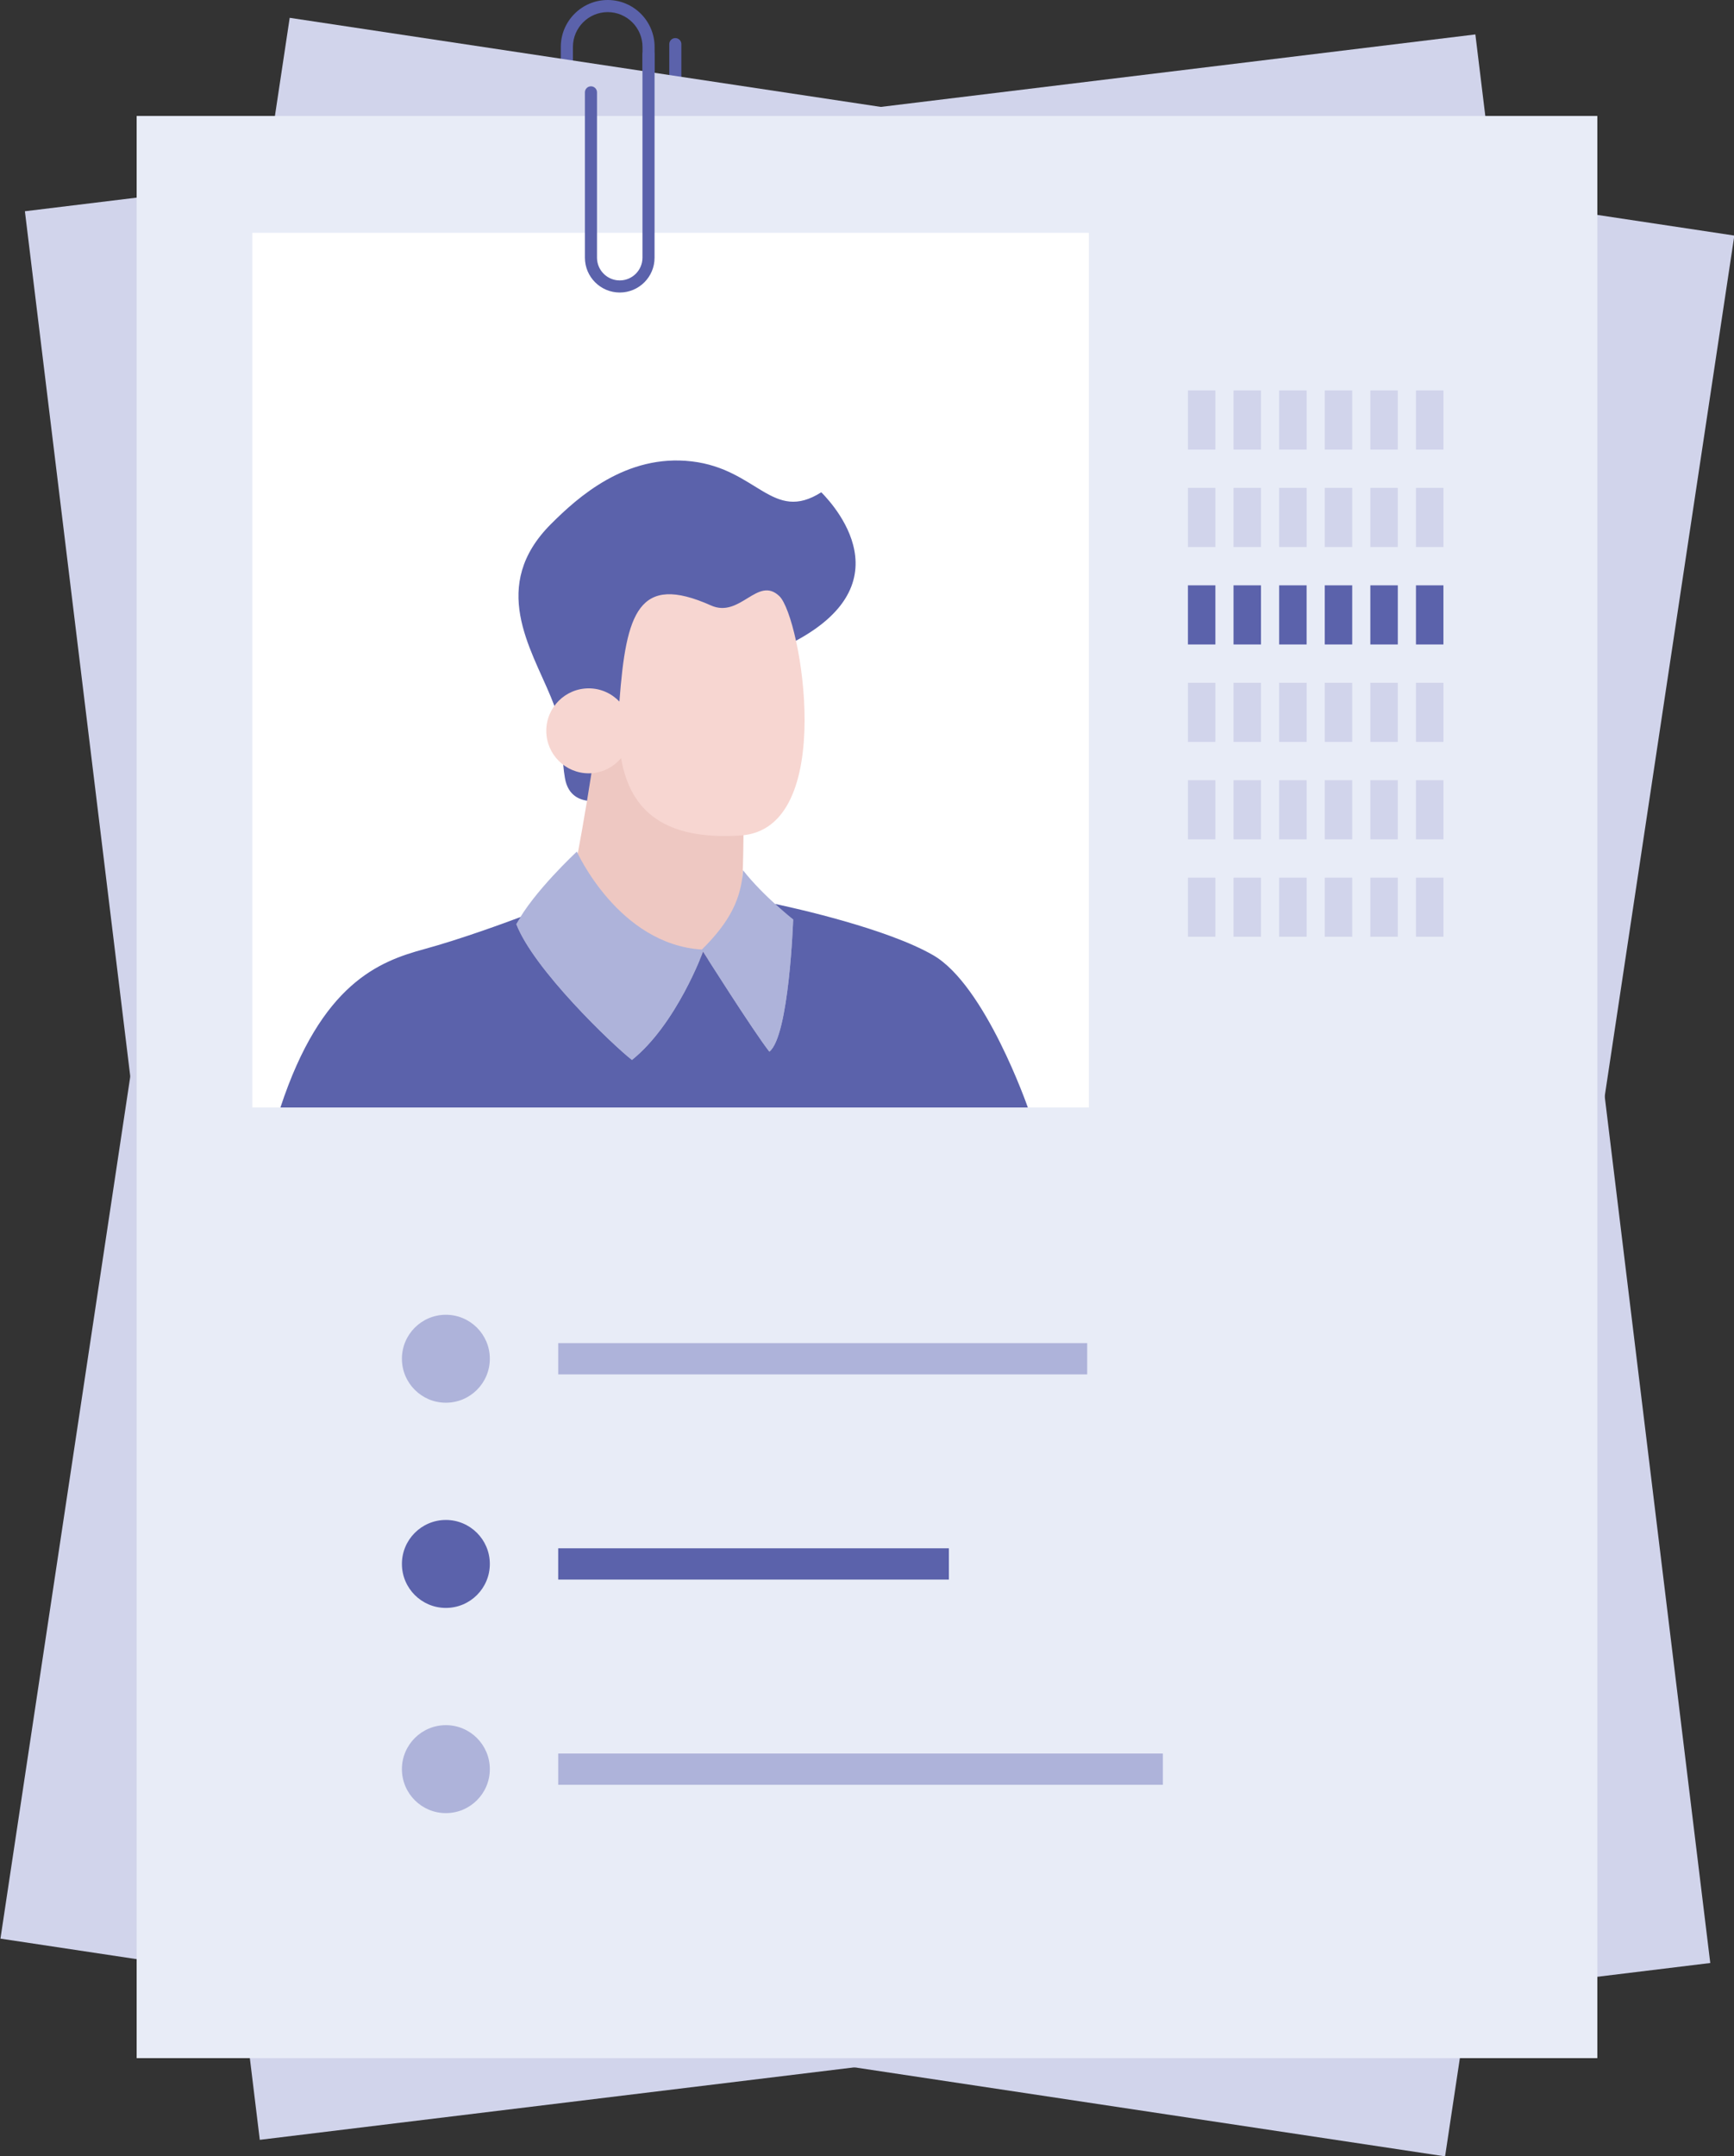   <svg version="1.1" xmlns="http://www.w3.org/2000/svg" xmlns:xlink="http://www.w3.org/1999/xlink" x="0px" y="0px" viewBox="0 0 80.316 99.83" style="enable-background:new 0 0 80.316 99.83;" xml:space="preserve">
   <rect x="0" y="0" width="80.316" height="99.83" fill="#333333" stroke="none"/>
   <g>
    <g>
     <g>
      <path style="fill:#5B62AB;" d="M28.768,16.961c-1.54,0-2.792-1.252-2.792-2.792V3.687c0-0.155,0.125-0.28,0.28-0.28
				s0.28,0.125,0.28,0.28v10.482c0,1.23,1.001,2.232,2.232,2.232S31,15.399,31,14.168V2.043c0-0.155,0.125-0.28,0.28-0.28
				s0.28,0.125,0.28,0.28v12.125C31.56,15.708,30.308,16.961,28.768,16.961z">
      </path>
     </g>
     <g>
      <path style="fill:#5B62AB;" d="M26.256,13.543c-0.155,0-0.28-0.125-0.28-0.28V2.172C25.976,0.974,26.95,0,28.148,0
				s2.172,0.974,2.172,2.172v7.112c0,0.155-0.125,0.28-0.28,0.28s-0.28-0.125-0.28-0.28V2.172c0-0.888-0.723-1.611-1.612-1.611
				c-0.888,0-1.611,0.723-1.611,1.611v11.091C26.536,13.418,26.411,13.543,26.256,13.543z">
      </path>
     </g>
     <g>
      <path style="fill:#5B62AB;" d="M28.706,13.543c-0.89,0-1.614-0.724-1.614-1.614V4.276c0-0.155,0.125-0.28,0.28-0.28
				s0.28,0.125,0.28,0.28v7.654c0,0.581,0.473,1.053,1.053,1.053s1.053-0.473,1.053-1.053V4.111c0-0.155,0.125-0.28,0.28-0.28
				s0.28,0.125,0.28,0.28v7.818C30.32,12.82,29.596,13.543,28.706,13.543z">
      </path>
     </g>
    </g>
    <g>
     <g>
      <rect x="6.329" y="5.369" transform="matrix(0.989 0.149 -0.149 0.989 7.959 -5.428)" style="fill:#D1D4EB;" width="67.657" height="89.917">
      </rect>
     </g>
     <g>
      <rect x="6.329" y="5.369" transform="matrix(0.993 -0.121 0.121 0.993 -5.781 5.215)" style="fill:#D1D4EB;" width="67.657" height="89.917">
      </rect>
     </g>
     <g>
      <rect x="6.329" y="5.369" style="fill:#E8ECF7;" width="67.657" height="89.917">
      </rect>
     </g>
     <g>
      <g>
       <circle style="fill:#AEB3DA;" cx="20.652" cy="62.906" r="2.036">
       </circle>
      </g>
      <g>
       <circle style="fill:#5B62AB;" cx="20.652" cy="72.406" r="2.036">
       </circle>
      </g>
      <g>
       <circle style="fill:#AEB3DA;" cx="20.652" cy="81.906" r="2.036">
       </circle>
      </g>
      <g>
       <rect x="25.855" y="62.182" style="fill:#AEB3DA;" width="24.502" height="1.448">
       </rect>
      </g>
      <g>
       <rect x="25.855" y="71.682" style="fill:#5B62AB;" width="18.096" height="1.448">
       </rect>
      </g>
      <g>
       <rect x="25.855" y="81.183" style="fill:#AEB3DA;" width="28.007" height="1.448">
       </rect>
      </g>
     </g>
     <g>
      <g>
       <rect x="11.686" y="10.78" style="fill:#FFFFFF;" width="38.748" height="40.493">
       </rect>
      </g>
      <g>
       <g>
        <g>
         <path style="fill:#5B62AB;" d="M25.518,24.264c1.236-1.236,3.479-3.263,6.525-2.903c3.047,0.36,3.743,2.86,5.998,1.43
							c0.696,0.705,4.294,4.712-2.399,7.447c-6.693,2.735-7.101,6.645-7.101,6.645s-2.087,0.84-2.375-0.864
							c-0.288-1.703,0.288-1.463-0.648-3.743S22.663,27.119,25.518,24.264z">
         </path>
        </g>
        <g>
         <path style="fill:#EEC8C2;" d="M27.549,34.772c0,0-1,6.957-1.743,8.493c-0.744,1.535,8.397,1.128,8.397,1.128
							s0.384-5.59,0.168-7.821S27.549,34.772,27.549,34.772z">
         </path>
        </g>
        <g>
         <path style="fill:#F7D6D1;" d="M36.098,27.599c-1.008-0.96-1.809,1.039-3.167,0.432c-3.366-1.504-3.929,0.343-4.241,4.45
							c-0.358-0.375-0.861-0.612-1.42-0.612c-1.086,0-1.967,0.881-1.967,1.967s0.881,1.967,1.967,1.967
							c0.603,0,1.136-0.277,1.497-0.705c0.429,2.501,2.062,3.805,5.532,3.583C38.809,38.395,37.105,28.558,36.098,27.599z">
         </path>
        </g>
       </g>
       <g>
        <path style="fill:#AEB3DA;" d="M26.719,39.428c0,0,1.93,4.294,5.791,4.534c1.333-1.319,1.815-2.375,1.907-3.671
						c0.942,1.2,2.321,2.279,2.321,2.279s-0.184,5.398-1.103,6.118c-0.735-0.936-3.071-4.63-3.071-4.63s-1.226,3.359-3.294,5.014
						c-0.919-0.72-4.55-4.198-5.354-6.286C24.696,41.299,26.719,39.428,26.719,39.428z">
        </path>
       </g>
       <g>
        <g>
         <path style="fill:#5B62AB;" d="M43.218,44.22c-2.149-1.234-6.386-2.173-7.321-2.371c0.479,0.437,0.841,0.722,0.841,0.722
							s-0.184,5.398-1.103,6.118c-0.735-0.936-3.071-4.63-3.071-4.63s-1.226,3.359-3.294,5.014c-0.919-0.72-4.55-4.198-5.354-6.286
							c0.057-0.108,0.132-0.221,0.201-0.333c-0.682,0.256-2.77,1.025-4.475,1.49c-2.068,0.564-4.757,1.571-6.653,7.329
							c9.824,0,34.618,0,34.618,0S45.642,45.611,43.218,44.22z">
         </path>
        </g>
       </g>
      </g>
     </g>
     <g>
      <g>
       <g>
        <rect x="55.023" y="18.077" style="fill:#D1D4EB;" width="1.272" height="2.738">
        </rect>
       </g>
       <g>
        <rect x="57.135" y="18.077" style="fill:#D1D4EB;" width="1.272" height="2.738">
        </rect>
       </g>
       <g>
        <rect x="59.248" y="18.077" style="fill:#D1D4EB;" width="1.272" height="2.738">
        </rect>
       </g>
       <g>
        <rect x="61.36" y="18.077" style="fill:#D1D4EB;" width="1.272" height="2.738">
        </rect>
       </g>
       <g>
        <rect x="63.472" y="18.077" style="fill:#D1D4EB;" width="1.272" height="2.738">
        </rect>
       </g>
       <g>
        <rect x="65.585" y="18.077" style="fill:#D1D4EB;" width="1.272" height="2.738">
        </rect>
       </g>
      </g>
      <g>
       <g>
        <rect x="55.023" y="22.588" style="fill:#D1D4EB;" width="1.272" height="2.738">
        </rect>
       </g>
       <g>
        <rect x="57.135" y="22.588" style="fill:#D1D4EB;" width="1.272" height="2.738">
        </rect>
       </g>
       <g>
        <rect x="59.248" y="22.588" style="fill:#D1D4EB;" width="1.272" height="2.738">
        </rect>
       </g>
       <g>
        <rect x="61.36" y="22.588" style="fill:#D1D4EB;" width="1.272" height="2.738">
        </rect>
       </g>
       <g>
        <rect x="63.472" y="22.588" style="fill:#D1D4EB;" width="1.272" height="2.738">
        </rect>
       </g>
       <g>
        <rect x="65.585" y="22.588" style="fill:#D1D4EB;" width="1.272" height="2.738">
        </rect>
       </g>
      </g>
      <g>
       <g>
        <rect x="55.023" y="27.099" style="fill:#5B62AB;" width="1.272" height="2.738">
        </rect>
       </g>
       <g>
        <rect x="57.135" y="27.099" style="fill:#5B62AB;" width="1.272" height="2.738">
        </rect>
       </g>
       <g>
        <rect x="59.248" y="27.099" style="fill:#5B62AB;" width="1.272" height="2.738">
        </rect>
       </g>
       <g>
        <rect x="61.36" y="27.099" style="fill:#5B62AB;" width="1.272" height="2.738">
        </rect>
       </g>
       <g>
        <rect x="63.472" y="27.099" style="fill:#5B62AB;" width="1.272" height="2.738">
        </rect>
       </g>
       <g>
        <rect x="65.585" y="27.099" style="fill:#5B62AB;" width="1.272" height="2.738">
        </rect>
       </g>
      </g>
      <g>
       <g>
        <rect x="55.023" y="31.61" style="fill:#D1D4EB;" width="1.272" height="2.738">
        </rect>
       </g>
       <g>
        <rect x="57.135" y="31.61" style="fill:#D1D4EB;" width="1.272" height="2.738">
        </rect>
       </g>
       <g>
        <rect x="59.248" y="31.61" style="fill:#D1D4EB;" width="1.272" height="2.738">
        </rect>
       </g>
       <g>
        <rect x="61.36" y="31.61" style="fill:#D1D4EB;" width="1.272" height="2.738">
        </rect>
       </g>
       <g>
        <rect x="63.472" y="31.61" style="fill:#D1D4EB;" width="1.272" height="2.738">
        </rect>
       </g>
       <g>
        <rect x="65.585" y="31.61" style="fill:#D1D4EB;" width="1.272" height="2.738">
        </rect>
       </g>
      </g>
      <g>
       <g>
        <rect x="55.023" y="36.121" style="fill:#D1D4EB;" width="1.272" height="2.738">
        </rect>
       </g>
       <g>
        <rect x="57.135" y="36.121" style="fill:#D1D4EB;" width="1.272" height="2.738">
        </rect>
       </g>
       <g>
        <rect x="59.248" y="36.121" style="fill:#D1D4EB;" width="1.272" height="2.738">
        </rect>
       </g>
       <g>
        <rect x="61.36" y="36.121" style="fill:#D1D4EB;" width="1.272" height="2.738">
        </rect>
       </g>
       <g>
        <rect x="63.472" y="36.121" style="fill:#D1D4EB;" width="1.272" height="2.738">
        </rect>
       </g>
       <g>
        <rect x="65.585" y="36.121" style="fill:#D1D4EB;" width="1.272" height="2.738">
        </rect>
       </g>
      </g>
      <g>
       <g>
        <rect x="55.023" y="40.632" style="fill:#D1D4EB;" width="1.272" height="2.738">
        </rect>
       </g>
       <g>
        <rect x="57.135" y="40.632" style="fill:#D1D4EB;" width="1.272" height="2.738">
        </rect>
       </g>
       <g>
        <rect x="59.248" y="40.632" style="fill:#D1D4EB;" width="1.272" height="2.738">
        </rect>
       </g>
       <g>
        <rect x="61.36" y="40.632" style="fill:#D1D4EB;" width="1.272" height="2.738">
        </rect>
       </g>
       <g>
        <rect x="63.472" y="40.632" style="fill:#D1D4EB;" width="1.272" height="2.738">
        </rect>
       </g>
       <g>
        <rect x="65.585" y="40.632" style="fill:#D1D4EB;" width="1.272" height="2.738">
        </rect>
       </g>
      </g>
     </g>
    </g>
    <g>
     <g>
      <path style="fill:#5B62AB;" d="M28.706,13.543c-0.89,0-1.614-0.724-1.614-1.614V4.276c0-0.155,0.125-0.28,0.28-0.28
				s0.28,0.125,0.28,0.28v7.654c0,0.581,0.473,1.053,1.053,1.053s1.053-0.473,1.053-1.053V2.518c0-0.155,0.125-0.28,0.28-0.28
				s0.28,0.125,0.28,0.28v9.412C30.32,12.82,29.596,13.543,28.706,13.543z">
      </path>
     </g>
    </g>
   </g>
  </svg>
